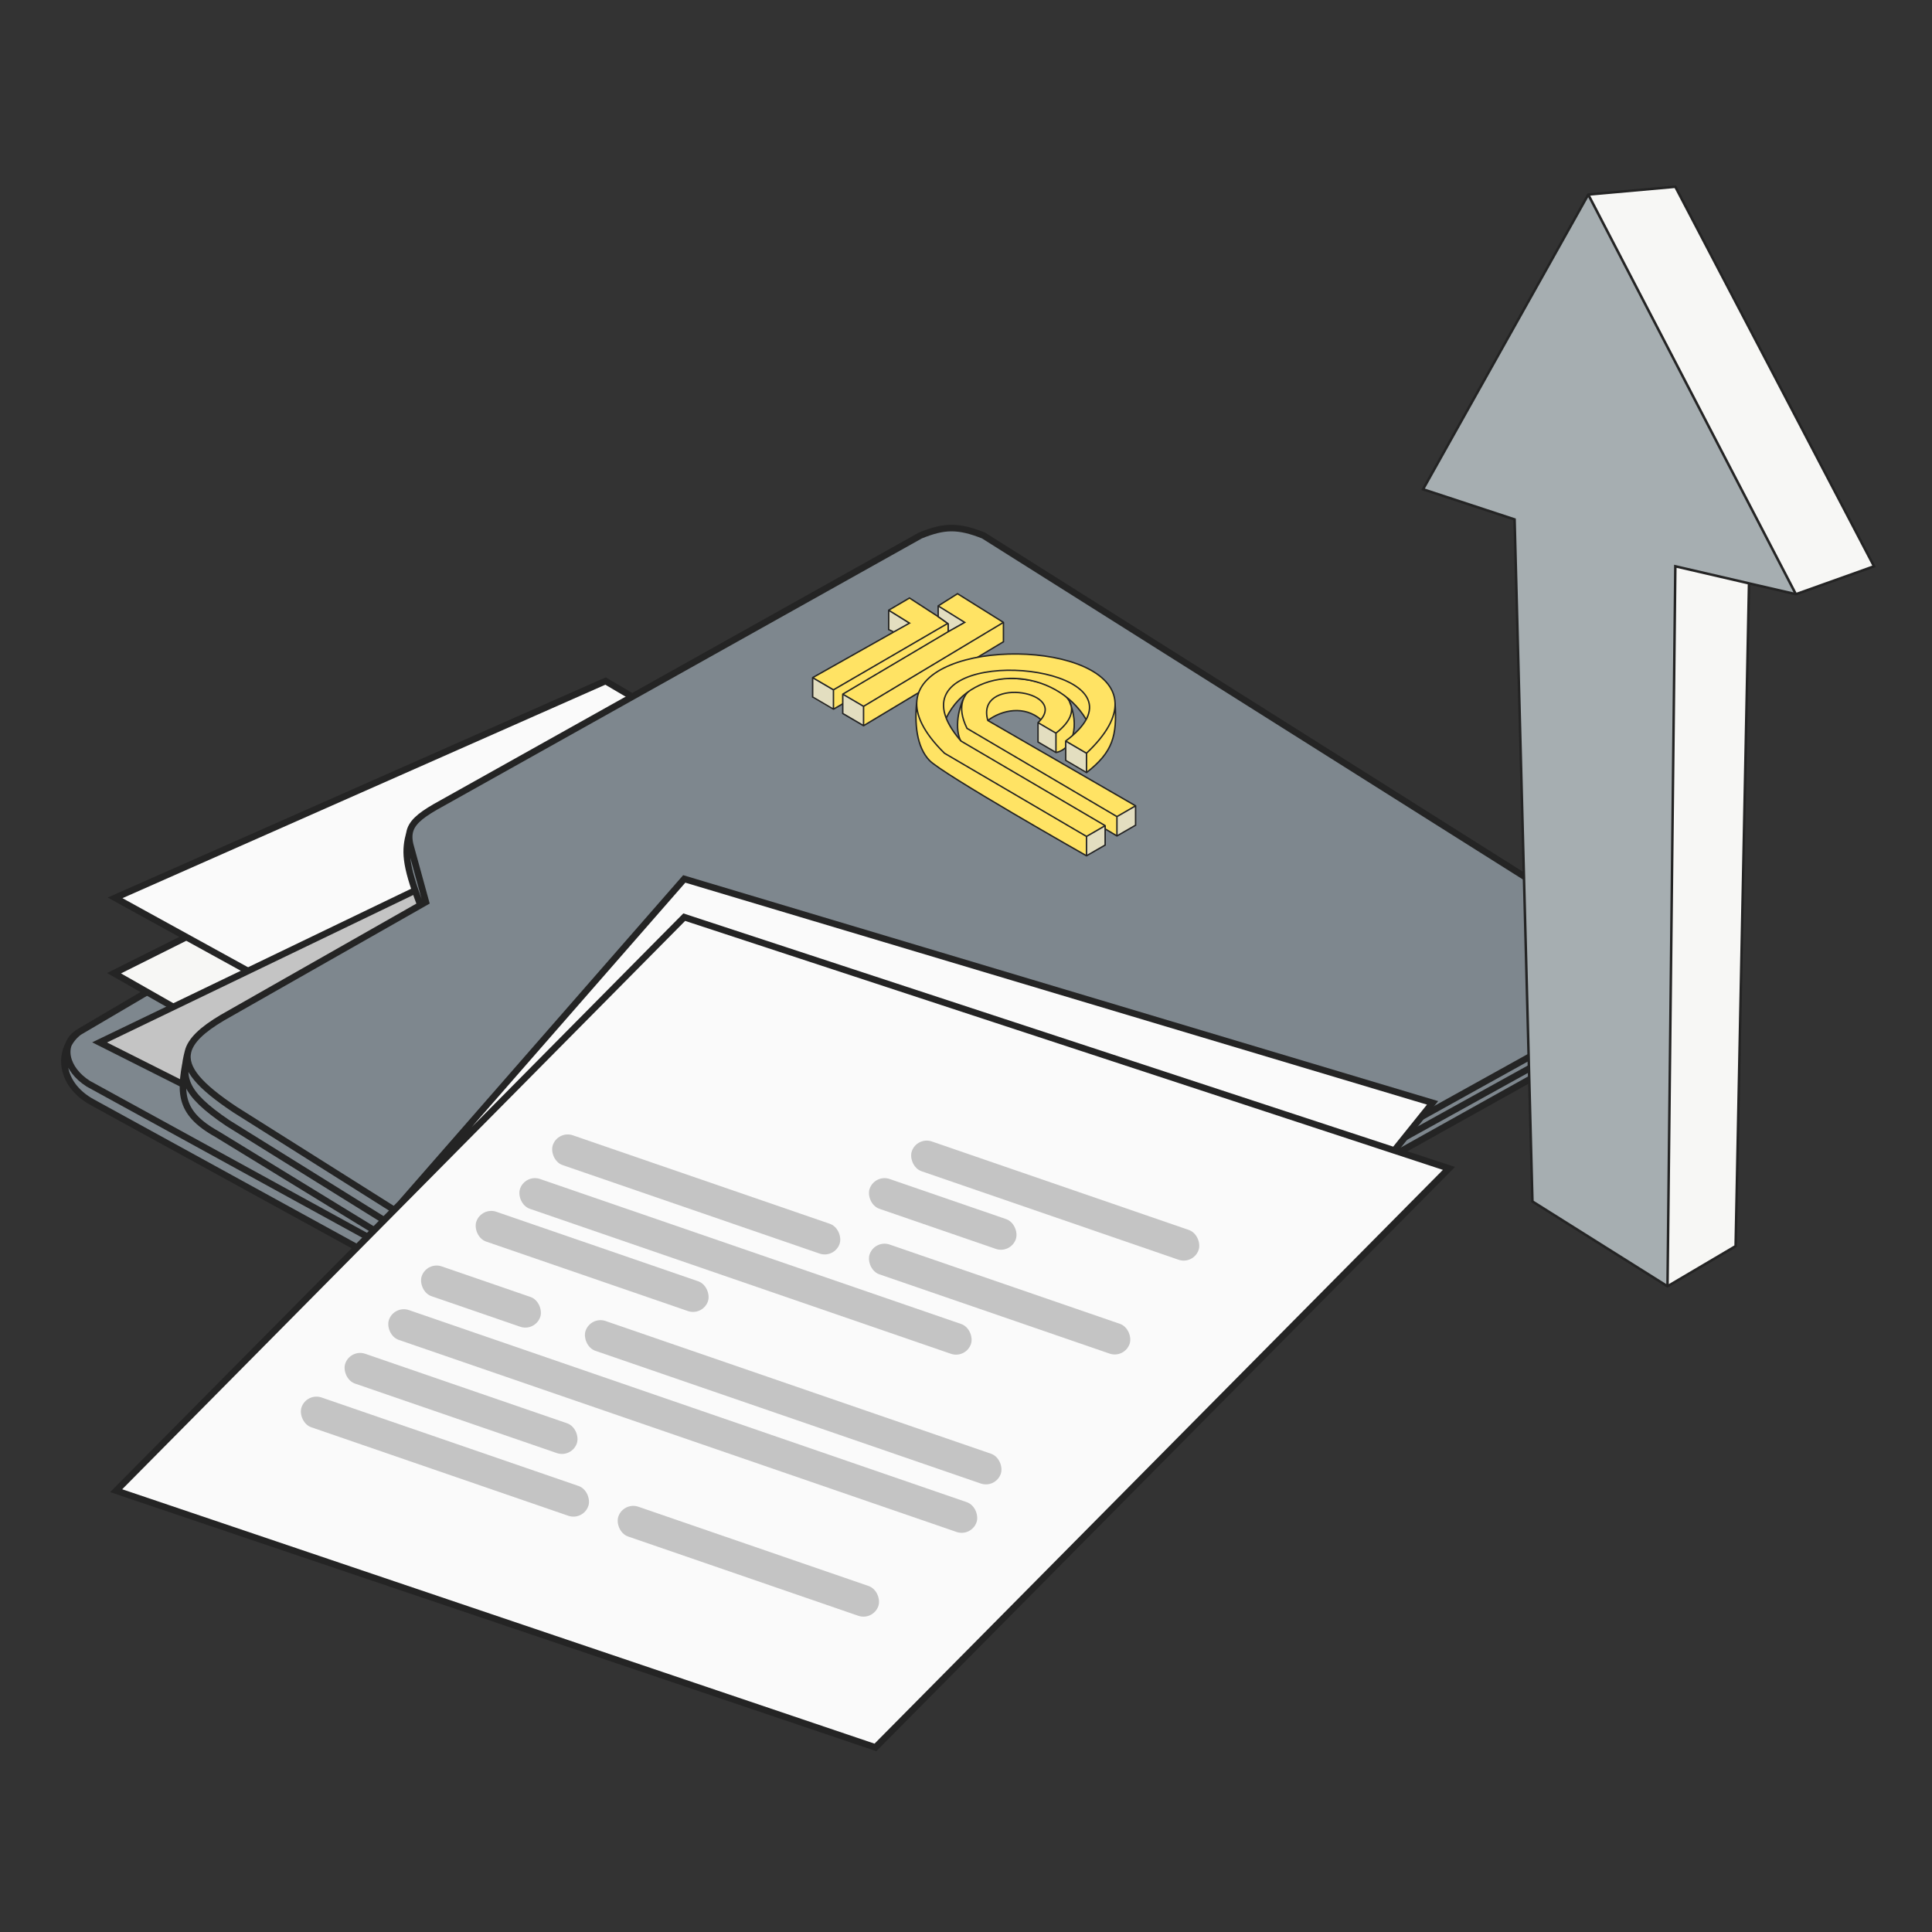 <?xml version="1.0" encoding="UTF-8"?> <svg xmlns="http://www.w3.org/2000/svg" width="300" height="300" viewBox="0 0 300 300" fill="none"><rect x="0" y="0" width="300" height="300" fill="#333333" stroke="none"/> <path d="M12.261 160.26L25.889 152.244L106.372 219.1L113.104 225.353L14.343 171.163C10.143 168.871 9.176 164.963 10.643 162.165C10.91 161.437 11.44 160.779 12.261 160.26Z" fill="#7E878E"></path> <path d="M12.261 160.26L25.889 152.244L106.372 219.1M12.261 160.26C9.213 162.184 10.175 166.032 13.704 168.277L106.372 219.1M12.261 160.26C8.892 162.826 9.053 168.277 14.343 171.163L113.104 225.353L106.372 219.1" stroke="#242424" stroke-width="1.019"></path> <path d="M17.709 151.122L32.459 143.747L47.85 155.451L39.674 163.627L17.709 151.122Z" fill="#F7F7F5" stroke="#242424" stroke-width="1.019"></path> <path d="M17.871 139.418L94.026 105.75L103.004 111.041L54.586 159.619L17.871 139.418Z" fill="#FAFAFA" stroke="#242424" stroke-width="1.019"></path> <path d="M15.465 161.864L67.731 136.692L74.785 143.426L40.957 174.69L15.465 161.864Z" fill="#C4C4C4" stroke="#242424" stroke-width="1.019"></path> <path d="M67.572 125.309L142.925 83.143C146.612 81.653 148.739 81.581 152.705 83.143L257.719 149.357C258.543 149.957 258.912 150.556 258.924 151.122C259.187 153.024 259.161 153.848 258.68 154.168L257.558 156.413L126.892 229.361L119.358 228.56L33.743 176.133C28.188 173.049 27.89 170.102 28.805 165.216C28.881 164.615 29.019 163.985 29.192 163.307C29.609 161.565 31.393 159.88 34.545 158.015L65.281 140.541C62.825 134.051 62.858 132.065 63.593 129.318C63.862 127.834 65.112 126.736 67.572 125.309Z" fill="#7E878E"></path> <path d="M63.593 129.318C63.461 130.05 63.567 130.876 63.885 131.882L66.129 140.059L65.281 140.541M63.593 129.318C63.862 127.834 65.112 126.736 67.572 125.309L142.925 83.143C146.612 81.653 148.739 81.581 152.705 83.143L257.719 149.357C258.543 149.957 258.912 150.556 258.924 151.122M63.593 129.318C62.858 132.065 62.825 134.051 65.281 140.541M65.281 140.541L34.545 158.015C31.393 159.88 29.609 161.565 29.192 163.307M29.192 163.307C28.571 165.907 30.996 168.636 36.469 172.284L119.358 224.55C121.762 226.314 123.686 226.955 126.572 225.673L257.719 152.885C258.488 152.372 258.938 151.768 258.924 151.122M29.192 163.307C27.897 169.374 27.5 172.667 33.743 176.133L119.358 228.56L126.892 229.361L257.558 156.413L258.68 154.168M29.192 163.307C28.166 167.326 28.367 169.651 35.345 174.37L119.358 226.636C122.061 228.131 123.617 228.547 126.572 227.277L258.68 154.168M258.68 154.168C259.161 153.848 259.187 153.024 258.924 151.122" stroke="#242424" stroke-width="1.019"></path> <path d="M224.994 181.431L135.935 271.337L18.039 231.473L62.144 186.944L106.249 136.478L222.449 171.253L216.512 178.644L224.994 181.431Z" fill="#FAFAFA"></path> <path d="M62.144 186.944L18.039 231.473L135.935 271.337L224.994 181.431L216.512 178.644M62.144 186.944L106.249 142.415L216.512 178.644M62.144 186.944L106.249 136.478L222.449 171.253L216.512 178.644" stroke="#242424" stroke-width="1.019" stroke-linecap="round"></path> <rect x="142.383" y="176.45" width="47.097" height="4.892" rx="2.446" transform="rotate(19 142.383 176.45)" fill="#C4C4C4"></rect> <rect x="86.639" y="175.493" width="47.097" height="4.892" rx="2.446" transform="rotate(19 86.639 175.493)" fill="#C4C4C4"></rect> <rect x="47.621" y="216.206" width="47.097" height="4.892" rx="2.446" transform="rotate(19 47.621 216.206)" fill="#C4C4C4"></rect> <rect x="81.549" y="182.279" width="74.05" height="4.892" rx="2.446" transform="rotate(19 81.549 182.279)" fill="#C4C4C4"></rect> <rect x="74.764" y="187.368" width="38.033" height="4.892" rx="2.446" transform="rotate(19 74.764 187.368)" fill="#C4C4C4"></rect> <rect x="54.408" y="209.421" width="38.033" height="4.892" rx="2.446" transform="rotate(19 54.408 209.421)" fill="#C4C4C4"></rect> <rect x="66.281" y="195.85" width="19.462" height="4.892" rx="2.446" transform="rotate(19 66.281 195.85)" fill="#C4C4C4"></rect> <rect x="91.727" y="204.331" width="68.188" height="4.892" rx="2.446" transform="rotate(19 91.727 204.331)" fill="#C4C4C4"></rect> <rect x="61.191" y="202.634" width="96.503" height="4.892" rx="2.446" transform="rotate(19 61.191 202.634)" fill="#C4C4C4"></rect> <rect x="135.832" y="192.457" width="42.698" height="4.892" rx="2.446" transform="rotate(19 135.832 192.457)" fill="#C4C4C4"></rect> <rect x="96.816" y="233.169" width="42.698" height="4.892" rx="2.446" transform="rotate(19 96.816 233.169)" fill="#C4C4C4"></rect> <rect x="135.832" y="182.279" width="24.012" height="4.892" rx="2.446" transform="rotate(19 135.832 182.279)" fill="#C4C4C4"></rect> <path d="M141.225 96.757L137.994 94.752L141.225 92.858L147.239 96.757V99.764L129.418 110.123V107.116L126.188 105.222L138.774 98.136L141.225 96.757Z" fill="#FFE364"></path> <path d="M137.994 94.864L141.225 96.869L138.774 98.249L137.994 97.872V94.864Z" fill="#E3DEC0"></path> <path d="M126.188 105.334L129.418 107.228V110.235L126.188 108.342V105.334Z" fill="#E3DEC0"></path> <path d="M126.188 105.222L129.418 107.116M126.188 105.222V108.23L129.418 110.123M126.188 105.222L138.774 98.136M137.994 94.752L141.225 96.757L138.774 98.136M137.994 94.752L141.225 92.858L147.239 96.757M137.994 94.752V97.759L138.774 98.136M147.239 96.757L129.418 107.116M147.239 96.757V99.764L129.418 110.123M129.418 107.116V110.123" stroke="#242424" stroke-width="0.223" stroke-linecap="round"></path> <path d="M134.095 109.68L130.865 107.787L147.016 98.223L147.239 98.094L147.35 98.025L149.801 96.646L145.68 94.084L148.687 92.19L155.816 96.646V99.653L134.095 112.688V109.68Z" fill="#FFE364"></path> <path d="M130.863 107.675L134.093 109.569V112.576L130.863 110.683V107.675Z" fill="#E3DEC0"></path> <path d="M149.799 96.534L147.348 97.914L147.237 97.983V96.757L145.566 95.588L145.678 93.973L149.799 96.534Z" fill="#E3DEC0"></path> <path d="M130.863 107.787L134.093 109.68M130.863 107.787V110.794L134.093 112.688M130.863 107.787L147.014 98.223L147.237 98.094M145.678 94.084L148.685 92.19L155.814 96.646M145.678 94.084L149.799 96.646L147.348 98.025L147.237 98.094M145.678 94.084V95.755L147.237 96.869V98.094M155.814 96.646L134.093 109.68M155.814 96.646V99.653L134.093 112.688M134.093 109.68V112.688" stroke="#242424" stroke-width="0.223" stroke-linecap="round"></path> <path d="M163.969 113.841L161.184 112.209C161.354 112.049 161.503 111.892 161.632 111.738C159.07 109.535 155.617 110.203 153.387 111.875L176.334 125.129L173.438 126.8V129.807L154.838 118.668L149.714 115.772C148.266 114.436 148.427 110.871 149.714 108.287C152.018 103.662 163.836 104.944 166.041 108.867C166.187 109.126 166.29 109.397 166.347 109.678C167.495 113.165 166.453 116.367 163.969 116.848V113.841Z" fill="#FFE364"></path> <path d="M173.414 129.838V126.831L176.31 125.16V128.168L173.414 129.838Z" fill="#E3DEC0"></path> <path d="M161.162 112.239L163.947 113.871V116.879L161.162 115.247V112.239Z" fill="#E3DEC0"></path> <path d="M161.184 112.209L163.969 113.841M161.184 112.209V115.216L163.969 116.848M161.184 112.209C161.354 112.049 161.503 111.892 161.632 111.738M163.969 113.841V116.848M163.969 113.841C166.402 111.951 166.816 110.246 166.041 108.867M163.969 116.848C166.645 116.329 167.647 112.654 166.041 108.867M153.387 111.875L176.334 125.129M153.387 111.875C151.448 105.086 165.459 107.159 161.632 111.738M153.387 111.875C155.617 110.203 159.07 109.535 161.632 111.738M173.438 126.8L150.158 113.101C149.309 111.372 149.153 109.968 149.49 108.853C149.55 108.655 149.625 108.467 149.714 108.287M173.438 126.8V129.807M173.438 126.8L176.334 125.129M173.438 129.807L176.334 128.136V125.129M173.438 129.807L154.838 118.668L149.714 115.772C148.266 114.436 148.427 110.871 149.714 108.287M149.714 108.287C152.018 103.662 163.836 104.944 166.041 108.867" stroke="#242424" stroke-width="0.223" stroke-linecap="round"></path> <path d="M168.713 116.959L165.482 115.066C167.077 113.87 168.1 112.753 168.658 111.725C163.921 103.705 151.112 102.814 146.923 111.502C147.338 112.565 148.083 113.751 149.22 115.066L171.609 128.21L168.713 129.88V132.888C168.713 132.888 146.322 120.19 144.318 118.073C142.314 115.956 141.972 112.313 142.376 108.717C143.469 98.918 172.785 99.252 173.148 109.163C173.469 114.261 172.826 116.767 168.713 119.967V116.959Z" fill="#FFE364"></path> <path d="M165.395 115.136L168.625 117.029V120.037L165.395 118.143V115.136Z" fill="#E3DEC0"></path> <path d="M168.625 132.958V129.95L171.521 128.28V131.287L168.625 132.958Z" fill="#E3DEC0"></path> <path d="M165.482 115.066L168.713 116.959M165.482 115.066V118.073L168.713 119.967M165.482 115.066C167.077 113.87 168.1 112.753 168.658 111.725M168.713 116.959V119.967M168.713 116.959C171.942 113.914 173.226 111.313 173.148 109.163M168.713 119.967C172.826 116.767 173.469 114.261 173.148 109.163M168.713 129.88L146.658 116.959C143.333 113.686 142.128 110.941 142.376 108.717M168.713 129.88V132.888M168.713 129.88L171.609 128.21M168.713 132.888L171.609 131.217V128.21M168.713 132.888C168.713 132.888 146.322 120.19 144.318 118.073C142.314 115.956 141.972 112.313 142.376 108.717M171.609 128.21L149.22 115.066C148.083 113.751 147.338 112.565 146.923 111.502M142.376 108.717C143.469 98.918 172.785 99.252 173.148 109.163M146.923 111.502C142.705 100.727 172.272 102.619 168.919 111.168C168.847 111.351 168.761 111.536 168.658 111.725M146.923 111.502C151.112 102.814 163.921 103.705 168.658 111.725" stroke="#242424" stroke-width="0.223" stroke-linecap="round"></path> <path d="M258.931 199.66L237.958 186.486L235.184 80.578L220.971 75.898L246.625 30.137L278.865 92.191L271.585 90.506L260.145 87.858L258.931 199.66Z" fill="#A6AEB1"></path> <path d="M258.844 199.737L260.057 87.934L271.498 90.583L278.778 92.268L246.537 30.213L260.057 29L290.911 87.934L278.778 92.268L271.498 90.583L269.418 193.497L258.844 199.737Z" fill="#F7F7F5"></path> <path d="M258.931 199.737L237.958 186.563L235.184 80.654L220.971 75.974L246.625 30.213M258.931 199.737L260.145 87.934L271.585 90.583M258.931 199.737L269.505 193.497L271.585 90.583M278.865 92.268L290.999 87.934L260.145 29L246.625 30.213M278.865 92.268L246.625 30.213M278.865 92.268L271.585 90.583" stroke="#242424" stroke-width="0.388" stroke-linecap="round"></path> </svg> 